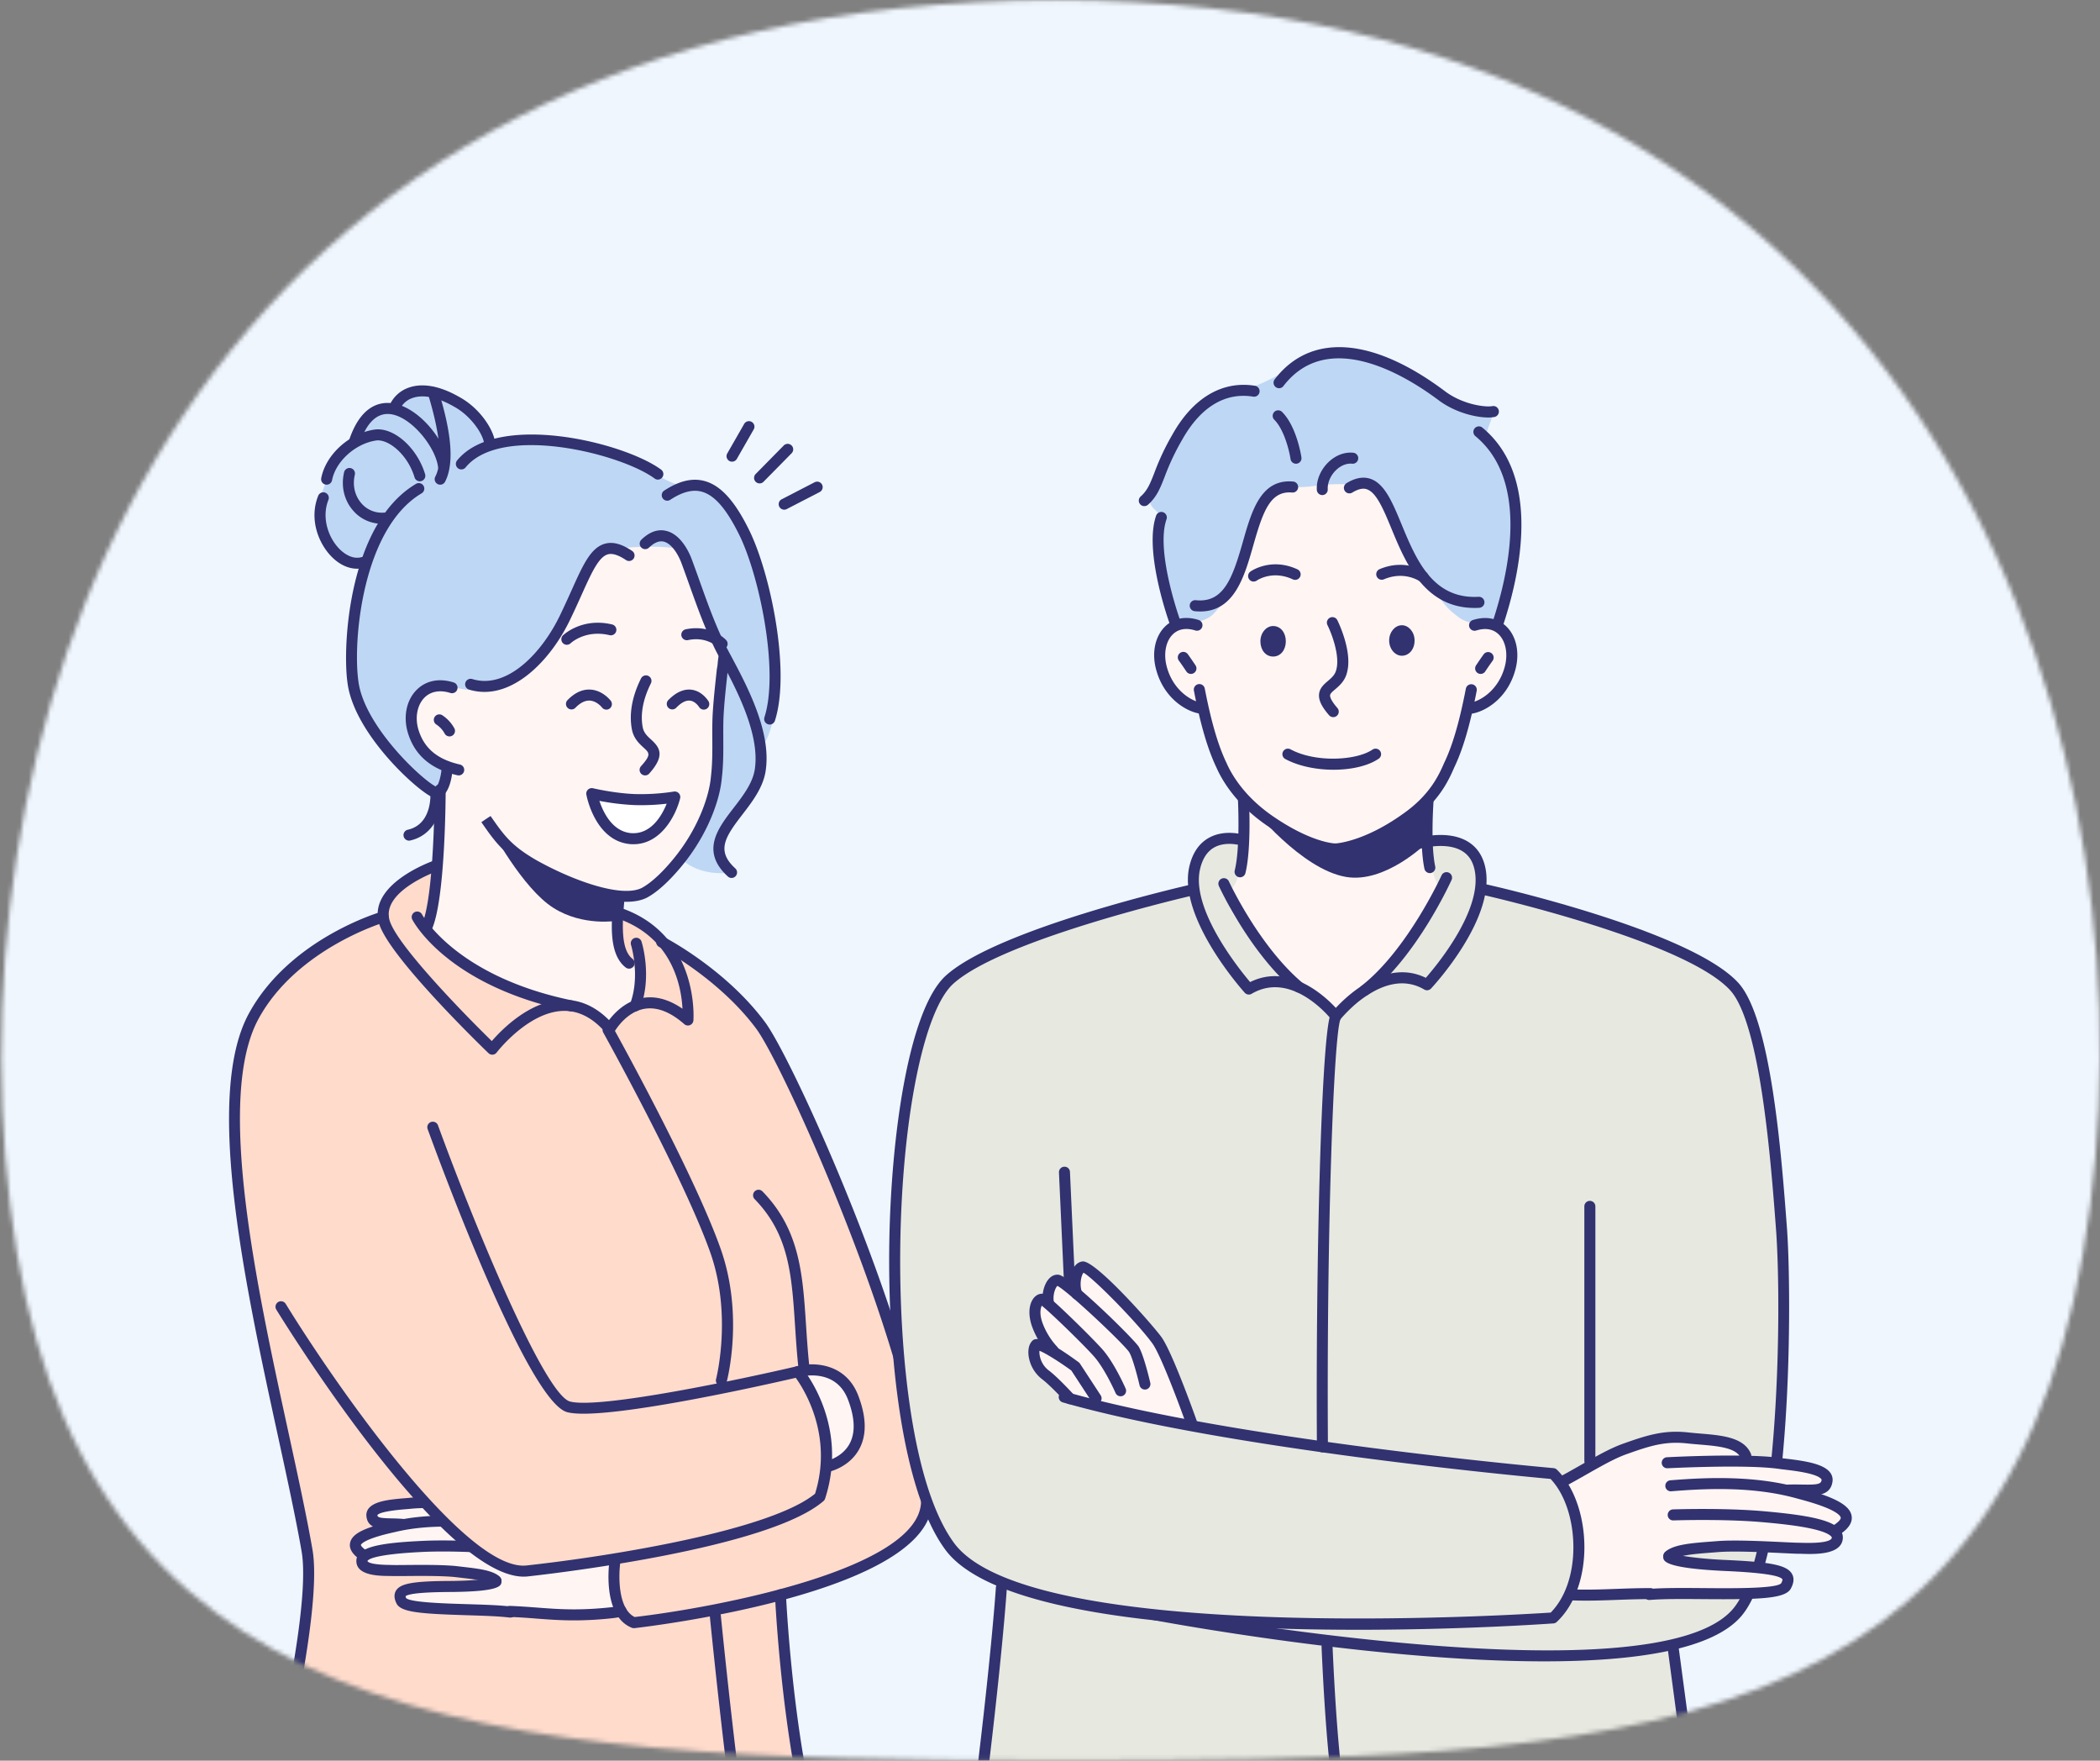 <svg width="476" height="399" viewBox="0 0 476 399" fill="none" xmlns="http://www.w3.org/2000/svg">
    <rect x="0" y="0" width="476" height="399" fill="#808080" stroke="none"/>
    <g clip-path="url(#1a4l4n3p2a)">
        <mask id="jbougwfarb" style="mask-type:luminance" maskUnits="userSpaceOnUse" x="0" y="0" width="476" height="399">
            <path d="M2.278 273.047C16.45 392.45 107.833 398.935 238.044 398.935c130.21 0 219.895-1.588 235.766-125.876C488.341 159.264 432.807.031 239.375.031 42.123.031-11.248 159.06 2.278 273.047z" fill="#fff"/>
        </mask>
        <g mask="url(#jbougwfarb)">
            <path d="M-15.165 403.114h638.599v-425.89H-15.165v425.89z" fill="#EFF6FE"/>
            <path d="M184.399 414.902s-10.168-47.332-7.488-53.474c0 0 33.117-5.814 33.117-21.291 0-29.343-31.069-100.283-39.313-109.019-8.435-8.944-20.769-17.664-20.769-17.664l-10.282-7.457-38.009-9.821c-6.914 1.981-14.113 7.023-14.558 12.689 0 0-20.564 4.87-29.598 21.441-12.794 23.494 5.811 98.161 12.099 121.076 4.135 15.084-10.17 62.735-10.17 62.735 10.409 10.657 121.189 10.199 124.971.785z" fill="#FFDBCC"/>
            <path d="M187.343 332.405s11.243-2.116 6.035-15.695c-3.246-8.452-12.488-5.867-12.488-5.867l6.453 21.562zM139.159 355.274c-1.757 1.326.284-6.227-3.069-7.754-4.727-2.046-10.595-6.621-14.871-8.338-4.276-1.717-7.179-2.764-11.377-2.46-4.197.304-9.303-.053-10.657 2.84 0 0-9.835.391-14.214 2.683-1.73.895 1.527 2.057.883 3.211-1.182 2.12-5.284 4.249-5.284 4.895 0 .937.713 4.248 4.694 5.388 4.023 1.159 11.31.157 11.31.157l15.378 2.162c2.144.705-3.156 1.427-9.517 1.489-11.01.034-12.595.895-11.447 3.274 1.15 2.379 41.897 3.15 49.879 2.287l-1.708-9.834z" fill="#FFF5F3"/>
            <path fill-rule="evenodd" clip-rule="evenodd" d="M156.602 110.713s-4.607-.961-7.488-3.074c-2.682-2.113-11.328-4.993-11.328-4.993s-8.256-4.23-19.392-2.889c-2.839.294-5.659.741-8.449 1.342 0 0-.387-6.722-5.568-9.794-11.904-7.108-15.36.767-15.36.767s-3.071.192-5.376 1.92c-2.304 1.73-3.265 6.147-3.265 6.147s-3.451 1.921-5.76 7.299c-2.112 5.38-3.648 8.452-1.92 12.87.96 2.683 3.073 5.762 5.378 6.337 2.879.769 5.375-1.536 5.375-1.536s-2.496 9.221-2.682 11.909c0 2.683-1.728 13.639-1.728 13.639s-.767 2.306 3.648 11.525c4.415 9.219 16.514 18.248 16.514 18.248s45.696-6.147 52.225 9.796c3.84 9.411 14.209 7.49 14.209 7.49a6.634 6.634 0 0 1-2.312-5.388c.193-2.883 2.683-7.109 3.648-7.876 6.721-6.531 6.337-16.135 6.337-16.135s1.92-2.497 2.682-10.18-.959-18.246-2.112-23.433c-1.153-5.188-5.364-17.095-9.023-20.936-5.372-5.561-8.253-3.055-8.253-3.055z" fill="#BED7F4"/>
            <path fill-rule="evenodd" clip-rule="evenodd" d="M158.138 133.744c-1.151-2.305-2.682-7.682-3.456-8.836-.958-1.536-14.591-1.152-17.472 0-4.799 1.92-11.328 19.784-11.712 20.361-3.456 4.025-4.799 6.531-10.953 9.603-6.144 2.88-11.904.767-11.904.767s-9.024-1.341-9.408 5.955c-.192 2.113.192 5.187 2.112 7.683 2.305 3.074 6.335 4.61 6.335 4.61l-1.728 6.34-3.264 30.827 8.186 7.033 23.27 9.57 10.897 4.282s9.197-5.919 5.536-12.115c-7.13-4.805-3.909-16.341-3.909-16.341l4.607-.384s11.135-8.452 15.744-18.631c2.497-5.764 2.112-9.221 1.92-13.639-.192-3.457 0-8.643 0-8.643l1.341-14.788-2.304-3.842c-.188-.197-2.685-7.497-3.838-9.812z" fill="#FFF5F3"/>
            <path fill-rule="evenodd" clip-rule="evenodd" d="M143.743 181.195c-4.801-.193-9.611-1.342-9.611-1.342s1.728 9.411 8.639 10.181c7.68.769 10.177-9.412 10.177-9.412-3.044.478-6.126.67-9.205.573z" fill="#fff"/>
            <path d="M141.969 204.364c1.774 0 3.352-.281 4.638-.923 3.788-2.013 7.599-6.708 9.072-8.618 5.293-6.992 7.568-14.149 7.933-18.518.364-3.032.348-5.966.333-8.801 0-1.662-.018-3.379.053-5.08.161-3.055.463-5.877.783-8.866l.163-1.536c.106-.506.181-1.017.223-1.532.043-.432.088-.881.166-1.357a1.246 1.246 0 0 0-.552-1.302 1.253 1.253 0 0 0-.962-.161 1.258 1.258 0 0 0-.451.21 1.254 1.254 0 0 0-.494.841 22.366 22.366 0 0 0-.19 1.523c-.03.424-.088.845-.174 1.261a1.123 1.123 0 0 0-.029.172l-.172 1.615c-.324 3.023-.631 5.878-.794 9.015-.076 1.771-.065 3.52-.056 5.208.014 2.761.029 5.615-.322 8.537-.324 3.882-2.458 10.69-7.436 17.258-2.886 3.776-5.89 6.661-8.232 7.913-4.6 2.301-15.646-1.664-23.955-6.326-5.684-3.3-7.329-5.668-10.317-9.966l-1.06.689-1.026.706c3.107 4.472 4.971 7.156 11.149 10.733 6.641 3.732 15.399 7.305 21.709 7.305zM103.995 175.721a1.246 1.246 0 0 0 1.219-1.109 1.247 1.247 0 0 0-.944-1.351c-5.168-1.174-8.17-3.709-9.448-7.976-.8-2.754-.237-5.59 1.435-7.235 1.417-1.387 3.487-1.747 5.827-1.011a1.259 1.259 0 0 0 .951-.084 1.236 1.236 0 0 0 .614-.732 1.244 1.244 0 0 0-.816-1.565c-3.26-1.024-6.214-.447-8.322 1.607-2.358 2.306-3.156 6.038-2.083 9.727 1.545 5.159 5.237 8.329 11.29 9.704.091.02.184.028.277.025z" fill="#31326F"/>
            <path d="M101.882 166.887a1.25 1.25 0 0 0 1.118-1.809 8.325 8.325 0 0 0-2.758-2.997 1.262 1.262 0 0 0-.942-.157 1.243 1.243 0 0 0-.936 1.497 1.24 1.24 0 0 0 .555.778 5.754 5.754 0 0 1 1.848 1.997 1.248 1.248 0 0 0 1.115.691z" fill="#31326F"/>
            <path fill-rule="evenodd" clip-rule="evenodd" d="M140.668 203.284s-8.641-1.536-15.555-4.611c-6.527-2.88-14.014-11.139-14.014-11.139s7.295 13.829 14.399 18.248c6.721 4.224 14.401 2.88 14.401 2.88l.769-5.378z" fill="#31326F"/>
            <path d="M96.697 211.448a1.247 1.247 0 0 0 1.128-.718c3.156-6.708 3.192-30.816 3.192-31.841a1.25 1.25 0 0 0-2.497 0c0 .246-.033 24.574-2.952 30.777a1.25 1.25 0 0 0 1.117 1.789l.011-.007zM142.585 219.515a1.246 1.246 0 0 0 1.181-.844 1.255 1.255 0 0 0-.414-1.392c-2.774-2.157-2.235-8.496-1.878-12.711l.052-.604a1.26 1.26 0 0 0-.291-.91 1.234 1.234 0 0 0-.849-.438 1.238 1.238 0 0 0-.91.291 1.252 1.252 0 0 0-.438.849l-.049.599c-.427 5.025-1.013 11.907 2.832 14.897.218.17.487.263.764.263zM146.226 175.721a1.237 1.237 0 0 0 .93-.414c3.695-4.123 2.367-5.943.398-7.734-.809-.738-1.565-1.435-1.837-2.596-.626-2.974-.001-6.484 1.819-10.113a1.252 1.252 0 0 0-.559-1.677 1.245 1.245 0 0 0-1.676.559c-2.072 4.145-2.772 8.212-2.025 11.766.447 1.945 1.687 3.078 2.597 3.906 1.354 1.236 1.766 1.607-.577 4.221a1.248 1.248 0 0 0 .928 2.082h.002zM128.484 146.116c.32.001.629-.122.86-.344.152-.141 3.418-3.117 8.829-1.829a1.248 1.248 0 0 0 .579-2.428c-6.79-1.617-10.952 2.285-11.131 2.459a1.252 1.252 0 0 0-.295 1.366 1.252 1.252 0 0 0 1.158.783v-.007zM163.684 147.16a1.238 1.238 0 0 0 1.137-.742 1.244 1.244 0 0 0-.214-1.342c-.137-.149-3.418-3.671-9.18-2.459a1.247 1.247 0 0 0-.425 2.268c.277.181.615.244.939.176 4.325-.908 6.726 1.594 6.826 1.701a1.238 1.238 0 0 0 .917.398zM142.639 191.272c-7.745-.86-9.654-10.775-9.73-11.195a1.24 1.24 0 0 1 .904-1.432 1.24 1.24 0 0 1 .614-.008c.047.011 4.734 1.118 9.359 1.31a48.44 48.44 0 0 0 8.954-.559 1.252 1.252 0 0 1 1.418.916c.053.2.055.41.006.611-.908 3.71-4.258 10.404-10.595 10.404-.297 0-.608-.015-.93-.047zm1.049-8.83a55.182 55.182 0 0 1-7.824-.95c.847 2.542 2.879 6.836 7.028 7.296 4.662.463 7.166-4.025 8.223-6.656-2.462.29-4.943.394-7.421.31h-.006z" fill="#31326F"/>
            <path d="M92.665 190.512c.09-.001.178-.011.266-.029 4.397-.957 7.126-4.883 7.126-10.248a1.25 1.25 0 0 0-2.13-.882 1.249 1.249 0 0 0-.365.882c0 1.566-.373 6.767-5.163 7.806a1.25 1.25 0 0 0 .266 2.46v.011zM109.822 156.8c8 0 15.488-8.065 19.493-16.56.928-1.919 1.753-3.754 2.481-5.366 2.256-5.02 3.887-8.647 5.97-9.244 1.024-.297 2.379.125 4.129 1.292a1.245 1.245 0 0 0 1.73-.346 1.251 1.251 0 0 0-.347-1.731c-2.429-1.621-4.401-2.133-6.202-1.617-3.194.922-4.931 4.779-7.555 10.621a212.92 212.92 0 0 1-2.459 5.322c-4.146 8.794-12.177 17.141-20.011 14.715a1.264 1.264 0 0 0-.952.089 1.247 1.247 0 0 0-.214 2.065c.126.105.271.184.428.232 1.136.352 2.32.53 3.509.528z" fill="#31326F"/>
            <path d="M98.932 180.821c.424 0 .84-.116 1.202-.335 1.82-1.087 2.307-4.635 2.412-5.697a1.26 1.26 0 0 0-.276-.915 1.251 1.251 0 0 0-1.326-.405 1.237 1.237 0 0 0-.739.606 1.227 1.227 0 0 0-.142.465c-.163 1.617-.727 3.426-1.16 3.768-3.1-1.431-16.398-13.76-17.672-23.965-1.3-9.282.995-34.681 14.37-42.563a1.248 1.248 0 0 0-.338-2.253 1.25 1.25 0 0 0-.927.1c-15.24 8.98-16.763 36.552-15.579 45.044 1.437 11.507 15.671 24.386 19.16 25.938.321.136.666.209 1.015.212zM149.121 108.688a1.253 1.253 0 0 0 .742-2.254c-8.431-6.225-37.153-13.217-46.253-2.091a1.257 1.257 0 0 0-.229.43c-.047.157-.063.322-.047.485a1.264 1.264 0 0 0 .452.842 1.241 1.241 0 0 0 .914.275 1.238 1.238 0 0 0 .841-.451c8.103-9.908 35.171-3.144 42.84 2.518.214.159.473.246.74.246zM174.459 164.197a1.256 1.256 0 0 0 1.189-.868c3.63-11.299-1.081-33.88-6.035-43.589-3.176-6.352-6.33-9.767-9.924-10.733-2.783-.749-5.778-.031-9.164 2.19a1.249 1.249 0 0 0 1.372 2.086c2.747-1.807 5.081-2.415 7.135-1.865 2.87.769 5.512 3.768 8.36 9.447 4.653 9.132 9.271 31.145 5.878 41.702a1.25 1.25 0 0 0 .807 1.565c.123.041.252.063.382.065z" fill="#31326F"/>
            <path d="M80.948 128.883a5.967 5.967 0 0 0 2.447-.521 1.25 1.25 0 0 0 .346-2.047 1.25 1.25 0 0 0-1.367-.231c-2.269 1.017-4.444-.724-5.273-1.521-2.575-2.473-4.314-7.141-2.658-11.282a1.251 1.251 0 0 0-1.174-1.713 1.24 1.24 0 0 0-.878.376 1.25 1.25 0 0 0-.266.409c-2.163 5.409.168 11.054 3.248 14.013 1.708 1.652 3.675 2.517 5.575 2.517zM86.536 118.696c.223 0 .433 0 .65-.024a1.266 1.266 0 0 0 .855-.432 1.254 1.254 0 0 0 .299-.91 1.263 1.263 0 0 0-1.341-1.154 6.117 6.117 0 0 1-5.141-2.184c-1.471-1.736-1.99-4.09-1.418-6.458a1.25 1.25 0 0 0-2.427-.586c-.76 3.153-.051 6.31 1.942 8.66a8.577 8.577 0 0 0 6.58 3.088zM99.768 109.839a1.24 1.24 0 0 0 1.117-.67c2.906-5.59-.017-15.619-1.421-20.433l-.025-.085a1.249 1.249 0 1 0-2.398.698l.025.082c1.209 4.153 4.043 13.875 1.602 18.586a1.247 1.247 0 0 0 1.1 1.822z" fill="#31326F"/>
            <path d="M74.041 109.839a1.246 1.246 0 0 0 1.225-1.013c.816-4.248 5.26-8.273 9.909-8.988 2.764-.459 7.213 3.081 8.79 8.342a1.25 1.25 0 0 0 1.554.839 1.258 1.258 0 0 0 .74-.604 1.245 1.245 0 0 0 .098-.95c-1.83-6.1-7.25-10.816-11.578-10.094-5.686.875-10.952 5.702-11.965 10.984a1.248 1.248 0 0 0 .981 1.464c.081.015.164.022.246.02zM110.9 101.195a1.242 1.242 0 0 0 1.23-1.022 1.25 1.25 0 0 0-.008-.487c-.626-2.92-3.612-7.3-7.915-9.669-5.516-3.186-9.287-2.958-11.475-2.2a7.374 7.374 0 0 0-4.493 4.177 1.25 1.25 0 0 0 2.32.925 4.873 4.873 0 0 1 2.996-2.743c1.694-.586 4.707-.713 9.43 2.012 3.498 1.925 6.196 5.657 6.705 8.016a1.253 1.253 0 0 0 1.21.991z" fill="#31326F"/>
            <path d="M100.537 106.959a1.248 1.248 0 0 0 1.239-1.404c-.716-5.728-7.032-13.563-13.11-14.198-2.925-.307-6.944.865-9.468 8.183a1.25 1.25 0 0 0 1.255 1.653 1.244 1.244 0 0 0 1.103-.839c1.598-4.628 3.9-6.813 6.851-6.513 4.72.492 10.315 7.41 10.892 12.023a1.25 1.25 0 0 0 1.238 1.095zM165.818 198.962a1.249 1.249 0 0 0 .843-2.171c-4.352-3.982-2.341-7.059 1.578-12.155 2.277-2.954 4.859-6.303 5.346-10.201 1.2-8.749-4.229-18.934-7.823-25.673-.579-1.085-1.097-2.055-1.515-2.892-2.254-4.65-3.883-9.207-5.606-14.035-.593-1.655-1.192-3.332-1.829-5.047-.485-1.317-2.342-5.686-5.842-6.484-1.885-.447-3.767.237-5.588 1.992a1.258 1.258 0 0 0-.385.874 1.27 1.27 0 0 0 .085.48c.059.153.148.292.262.41a1.233 1.233 0 0 0 .874.385 1.249 1.249 0 0 0 .889-.347c1.187-1.135 2.302-1.594 3.31-1.361 1.815.418 3.322 2.907 4.064 4.919.635 1.708 1.229 3.379 1.817 5.022 1.748 4.892 3.4 9.512 5.72 14.299.431.866.961 1.856 1.549 2.963 3.234 6.062 8.646 16.211 7.553 24.173-.405 3.238-2.665 6.167-4.848 9-3.541 4.593-7.555 9.798-1.286 15.525.228.207.524.323.832.324zM112.41 359.476a1.256 1.256 0 0 0 1.156-.783 1.255 1.255 0 0 0-.291-1.366c-1.511-1.453-4.732-1.827-8.463-2.258l-1.166-.137c-3.063-.349-8.335-.302-11.825-.272-1.34.013-2.384.022-2.84 0-.172 0-.403 0-.67-.014-4.943-.049-5.021-.87-5.023-.894.212-.421 1.877-1.545 12.588-2.057 7.153-.327 15.87.313 15.962.319a1.251 1.251 0 1 0 .178-2.495c-.089 0-8.976-.671-16.265-.322-9.547.447-15.056 1.357-14.976 4.62.08 3.262 5.09 3.309 7.49 3.333.244 0 .447 0 .604.012.516.018 1.542 0 2.96 0 3.428-.029 8.611-.074 11.515.255l1.167.136c2.867.331 6.115.706 7.02 1.579.237.225.552.349.879.344z" fill="#31326F"/>
            <path d="M115.544 366.575c-2.483-.311-6.035-.42-9.808-.536-10.505-.325-14.895-.658-15.87-2.684-.205-.424-.827-1.71-.09-2.906 1.025-1.637 3.982-2.147 12.65-2.174 4.095-.038 6.929-.329 8.328-.579.004-.017.01-.033.016-.049a1.245 1.245 0 0 1 1.564-.796c1.368.447 1.384 1.341 1.328 1.717-.121.785-.326 2.1-11.229 2.205-7.804.024-10.045.532-10.506.97.031.155.082.306.152.447 1.185.96 8.729 1.192 13.74 1.342 3.824.119 7.439.224 10.04.555a1.236 1.236 0 0 1 .83.472 1.242 1.242 0 0 1 .253.922 1.248 1.248 0 0 1-1.393 1.083l-.005.011z" fill="#31326F"/>
            <path d="M130.121 367.212a79.662 79.662 0 0 0 8.816-.51 19.662 19.662 0 0 0 2.128-.364 1.254 1.254 0 0 0 .957-1.004 1.247 1.247 0 0 0-1.016-1.445 1.248 1.248 0 0 0-.487.012c-.612.139-1.231.246-1.855.32-7.403.811-12.023.462-16.913.089-1.929-.145-3.923-.295-6.149-.382h-.05a1.25 1.25 0 0 0-.049 2.497c2.184.085 4.153.224 6.06.378 2.747.208 5.429.409 8.558.409zM82.096 353.479a1.25 1.25 0 0 0 .733-2.259c-.988-.717-1.034-1.093-1.034-1.095 0-.002.223-1.29 7.635-2.907 7.95-1.936 16.475-1.263 23.022-.447a1.246 1.246 0 0 0 1.391-1.087 1.248 1.248 0 0 0-1.087-1.391c-6.75-.829-15.566-1.522-23.88.503-6.324 1.384-9.089 2.786-9.516 4.835-.261 1.25.416 2.459 2.012 3.629.213.147.466.223.724.219z" fill="#31326F"/>
            <path d="M91.203 346.699a1.244 1.244 0 0 0 1.24-1.198 1.247 1.247 0 0 0-1.142-1.293 39.816 39.816 0 0 0-2.552-.109c-2.73-.056-3.156-.224-3.206-.74.224-.369 1.52-.946 6.449-1.342.342-.027.648-.051.907-.076 5.906-.671 20.224.637 20.367.651a1.254 1.254 0 0 0 .934-.269 1.245 1.245 0 0 0 .403-1.351 1.25 1.25 0 0 0-.634-.737 1.249 1.249 0 0 0-.479-.127c-.599-.056-14.723-1.342-20.854-.651l-.845.069c-3.54.28-6.829.671-8.159 2.236a2.421 2.421 0 0 0-.58 1.816c.27 2.893 3.128 2.951 5.638 3.003.77.018 1.565.033 2.403.103l.11.015z" fill="#31326F"/>
            <path d="M137.721 349.052c4.857 0 12.922-4.141 14.341-5.213a1.25 1.25 0 0 0-1.504-1.994c-2.012 1.52-11.4 5.702-13.954 4.539-2.271-.984-4.86-2.596-7.365-4.154-2.723-1.695-5.293-3.296-7.558-4.206-4.47-1.789-7.51-2.869-11.933-2.549-.7.049-1.424.08-2.153.114-3.983.172-8.1.353-9.544 3.441a1.248 1.248 0 0 0 2.26 1.057c.805-1.717 4.153-1.864 7.392-2.012.753-.034 1.502-.065 2.224-.116 3.972-.286 6.705.715 10.822 2.374 2.063.83 4.545 2.375 7.171 4.01 2.582 1.607 5.25 3.269 7.669 4.317a5.21 5.21 0 0 0 2.132.392zM59.293 417.507a1.246 1.246 0 0 0 1.207-.932c.534-2.031 13.024-49.908 10.326-65.406-1.316-7.569-3.303-16.698-5.404-26.362-7.376-33.885-16.54-76.054-6.826-93.913 8.674-15.931 28.413-21.836 28.61-21.894a1.245 1.245 0 0 0 .745-.599 1.252 1.252 0 0 0-.495-1.695 1.247 1.247 0 0 0-.95-.103c-.85.248-20.937 6.26-30.105 23.097-10.166 18.667-.881 61.341 6.578 95.628 2.096 9.639 4.079 18.742 5.386 26.262 2.605 14.963-10.152 63.851-10.281 64.343a1.249 1.249 0 0 0 .894 1.523c.102.031.208.048.315.051z" fill="#31326F"/>
            <path d="M143.667 368.972h.14c2.754-.313 67.467-7.913 67.467-28.826 0-30.24-30.886-99.105-37.857-108.5-8.86-11.947-22.33-19.006-22.9-19.295a1.25 1.25 0 0 0-1.146 2.221c.134.067 13.534 7.092 22.043 18.558 6.677 9.003 37.363 77.923 37.363 107.013 0 15.429-46.529 24.172-64.916 26.307-3.851-1.883-3.663-9.528-3.252-12.381a1.252 1.252 0 0 0-1.066-1.304 1.252 1.252 0 0 0-1.393.946c-.074.508-1.728 12.459 5.065 15.176.144.057.297.086.452.085z" fill="#31326F"/>
            <path d="M182.267 311.569a.818.818 0 0 0 .14 0 1.25 1.25 0 0 0 1.102-1.379c-.382-3.432-.599-6.708-.807-9.886-.76-11.602-1.419-21.622-9.875-30.311a1.244 1.244 0 0 0-2.13.856c-.007.328.116.646.342.884 7.823 8.031 8.416 17.168 9.176 28.737.21 3.2.427 6.509.816 9.997a1.247 1.247 0 0 0 1.236 1.102zM184.399 416.152c.11 0 .22-.015.326-.045a1.237 1.237 0 0 0 .756-.582 1.24 1.24 0 0 0 .122-.947c-6.035-22.309-7.434-52.9-7.447-53.217a1.23 1.23 0 0 0-.396-.875 1.214 1.214 0 0 0-.905-.317 1.246 1.246 0 0 0-1.192 1.301c.014.309 1.42 31.177 7.533 53.75a1.245 1.245 0 0 0 1.203.932zM111.583 239.011h.098a1.24 1.24 0 0 0 .894-.49c.07-.091 7.063-9.167 15.03-9.429 3.5-.109 6.745 1.543 9.651 4.908a1.237 1.237 0 0 0 1.073.425 1.249 1.249 0 0 0 .963-.639c.025-.043 2.504-4.421 6.771-5.166 2.812-.485 5.851.671 9.046 3.473a1.25 1.25 0 0 0 2.065-.836c.016-.193 1.421-19.454-16.556-25.545a1.255 1.255 0 0 0-1.339.359 1.257 1.257 0 0 0-.307.905 1.24 1.24 0 0 0 .843 1.1c12.62 4.277 14.63 15.518 14.88 20.526-3.093-2.137-6.14-2.958-9.081-2.437-3.742.671-6.295 3.332-7.571 5.013-3.152-3.164-6.69-4.695-10.526-4.581-7.445.239-13.768 6.708-16.041 9.331-6.755-6.59-21.64-21.936-23.181-27.396-1.865-6.612 10.793-11.113 10.923-11.158a1.249 1.249 0 0 0 .137-2.306 1.247 1.247 0 0 0-.955-.057c-.615.224-15.005 5.328-12.504 14.192 2.135 7.564 23.896 28.567 24.822 29.457.232.225.542.351.865.351z" fill="#31326F"/>
            <path d="M163.511 314.094a1.245 1.245 0 0 0 1.204-.928c.164-.615 3.937-15.232-1.392-30.231-6.142-17.302-24.236-49.863-24.417-50.182a1.247 1.247 0 0 0-1.679-.447 1.247 1.247 0 0 0-.503 1.663c.181.324 18.174 32.697 24.247 49.802 5.061 14.248 1.371 28.621 1.342 28.755a1.24 1.24 0 0 0 .219 1.079 1.247 1.247 0 0 0 .988.487l-.009.002zM137.448 160.814a1.247 1.247 0 0 0 1.243-1.365 1.256 1.256 0 0 0-.25-.637c-.074-.098-1.826-2.37-4.585-2.533-1.832-.116-3.598.704-5.254 2.419a1.247 1.247 0 0 0 1.788 1.735c1.117-1.167 2.251-1.724 3.31-1.663 1.6.096 2.736 1.536 2.747 1.549a1.246 1.246 0 0 0 1.001.495zM159.526 160.814a1.253 1.253 0 0 0 1.073-1.885c-.056-.094-1.413-2.339-3.89-2.63-1.752-.201-3.529.602-5.266 2.399a1.251 1.251 0 0 0 .071 1.717 1.247 1.247 0 0 0 1.718.018c1.166-1.207 2.235-1.768 3.18-1.654 1.223.143 2.025 1.411 2.034 1.424a1.243 1.243 0 0 0 1.08.611zM129.5 229.188a1.243 1.243 0 0 0 1.198-1.12 1.24 1.24 0 0 0-.223-.847 1.242 1.242 0 0 0-.724-.492c-26.4-5.42-34.006-19.346-34.08-19.487a1.245 1.245 0 0 0-1.684-.529 1.248 1.248 0 0 0-.529 1.685c.32.613 8.125 15.095 35.79 20.777.083.013.168.018.252.013zM143.98 229.191a1.244 1.244 0 0 0 1.166-.81c2.683-7.104.383-14.623.284-14.941a1.263 1.263 0 0 0-.605-.77 1.258 1.258 0 0 0-.975-.097 1.252 1.252 0 0 0-.802 1.614c.04.132 2.123 7.059-.224 13.313a1.254 1.254 0 0 0 .03.955 1.234 1.234 0 0 0 .697.653c.136.053.282.081.429.083zM187.343 333.643c.075 0 .149-.007.223-.02.195-.038 4.804-.948 7.137-5.129 1.788-3.189 1.721-7.308-.172-12.24-2.89-7.524-10.412-7.623-13.988-6.623a1.253 1.253 0 0 0-.953 1.053 1.254 1.254 0 0 0 .647 1.265 1.252 1.252 0 0 0 .977.088c.328-.092 8.194-2.156 10.986 5.111 1.609 4.197 1.723 7.603.335 10.107-1.748 3.159-5.4 3.906-5.438 3.915a1.25 1.25 0 0 0-1.007 1.349 1.248 1.248 0 0 0 1.253 1.124z" fill="#31326F"/>
            <path d="M98.114 255.448s22.292 61.139 30.781 63.375c8.489 2.236 51.988-7.987 51.988-7.987s10.204 12.133 4.958 28.382c-10.345 8.959-48.47 14.829-66.343 16.785-17.872 1.957-55.79-59.869-55.79-59.869l34.406-40.686z" fill="#FFDBCC"/>
            <path d="M118.7 357.298a8.1 8.1 0 0 0 .935-.051c5.541-.606 54.511-6.248 67.022-17.079.172-.149.301-.342.371-.559 5.398-16.716-4.754-29.055-5.19-29.569a1.227 1.227 0 0 0-.562-.383 1.225 1.225 0 0 0-.679-.028c-12.014 2.819-44.668 9.751-51.384 7.984-5.725-1.504-21.396-39.199-29.936-62.592a1.25 1.25 0 0 0-1.6-.745 1.26 1.26 0 0 0-.704.647 1.244 1.244 0 0 0-.041.954c3.76 10.311 22.955 61.866 31.637 64.151 8.14 2.149 45.674-6.368 51.802-7.785 1.842 2.549 8.494 13.018 4.379 26.259-10.072 8.273-45.747 14.109-65.397 16.265-14.001 1.534-44.156-42.261-54.59-59.281a1.255 1.255 0 0 0-.773-.561 1.23 1.23 0 0 0-.944.15 1.245 1.245 0 0 0-.41 1.717c1.548 2.509 37.334 60.504 56.064 60.506zM167.704 415.367c.057.003.114.003.172 0a1.252 1.252 0 0 0 1.066-1.409c-2.906-21.038-5.525-47.566-5.552-47.832a1.232 1.232 0 0 0-.142-.466 1.237 1.237 0 0 0-.738-.606 1.243 1.243 0 0 0-.951.094 1.24 1.24 0 0 0-.653 1.224c.025.263 2.651 26.832 5.562 47.928.044.297.193.568.419.764.227.195.517.303.817.303zM177.753 115.505c.199 0 .396-.047.572-.138l7.473-3.862a1.248 1.248 0 0 0-1.145-2.218l-7.472 3.859a1.249 1.249 0 0 0 .572 2.359zM172.17 109.551a1.238 1.238 0 0 0 .895-.374l6.334-6.426a1.253 1.253 0 1 0-1.788-1.753l-6.332 6.426a1.254 1.254 0 0 0 .894 2.127h-.003zM165.93 104.625a1.254 1.254 0 0 0 1.084-.626l3.828-6.686a1.246 1.246 0 0 0-.462-1.704 1.248 1.248 0 0 0-1.703.463l-3.829 6.684a1.248 1.248 0 0 0 1.082 1.869z" fill="#31326F"/>
            <path d="M221.541 410.868c4.379-34.573 5.434-51.025 5.434-51.025l152.245 13.324 5.033 37.701c-5.042 15.122-144.135 20.518-162.712 0z" fill="#E7E8E0"/>
            <path d="M261.728 365.925s114.262 21.429 132.208-.718c10.845-13.383 11.149-69.65 9.851-86.853-1.299-17.204-3.688-47.122-10.709-54.782-10.709-11.686-56.602-21.965-56.602-21.965-.447-7.528-4.562-11.209-12.382-10.956l-42.245-.181c-7.756-2.538-12.757 5.637-11.342 13.244l-8.779 162.211z" fill="#E7E8E0"/>
            <path fill-rule="evenodd" clip-rule="evenodd" d="M286.652 86.565c-8.449 4.025-11.905-1.154-18.047 9.603-2.305 4.025-4.994 11.525-7.298 15.174-2.305 3.649 1.92 4.418 1.728 5.955-.19 1.92-.575 4.024-.382 5.954.382 8.068 3.455 17.287 3.455 17.287l73.345 1.728s3.84-12.101 3.648-26.89c-.192-7.683-4.417-12.486-6.144-16.323-.383-1.152 1.535-4.224 1.341-5.57-.382-2.303-4.222.77-7.104-1.151-7.295-4.419-18.623-12.486-28.416-12.298-6.135.18-7.677 2.486-16.126 6.53z" fill="#BED7F4"/>
            <path fill-rule="evenodd" clip-rule="evenodd" d="M341.57 153.779s1.92-4.418.577-7.683c0-.192-.961-3.072-2.682-3.841-2.305-1.152-6.337-.193-9.216-2.683-3.073-2.306-2.881-3.075-6.336-6.916-4.024-4.609-7.873-13.061-8.832-15.751-3.265-7.875-9.792-7.683-17.658-6.721-3.84.577-10.176-.769-12.481 6.147-1.341 4.223-2.881 11.139-5.364 15.748-1.341 2.497-1.536 3.841-4.417 6.916-1.536 1.728-4.417 2.113-6.911 2.683a27.6 27.6 0 0 0-3.84 1.536s-3.266 6.721.192 11.717c3.648 5.366 8.062 5.762 8.062 5.762s.961 7.298 3.65 12.484c2.689 5.185 5.568 8.259 5.568 8.259s.959 16.71-2.881 20.169c-5.952 5.185 23.809 28.699 23.809 28.699s4.663-1.65 9.019-7.155c4.356-5.505 15.749-20.795 15.749-20.795-4.609-2.305-4.417-20.743-4.417-20.743a28.767 28.767 0 0 0 5.761-8.452c2.304-5.186 3.65-12.099 3.65-12.099l4.799-2.306 4.199-4.975z" fill="#FFF5F3"/>
            <path d="M324.091 197.862a1.243 1.243 0 0 0 1.049-.571c.18-.277.243-.615.174-.938-1.102-5.143-.369-14.912-.36-15.011a1.253 1.253 0 0 0-1.152-1.298 1.252 1.252 0 0 0-.893.282 1.253 1.253 0 0 0-.445.824c-.032.416-.767 10.232.409 15.724a1.244 1.244 0 0 0 1.218.988zM281.084 198.812a1.25 1.25 0 0 0 1.211-.946c1.373-5.496.827-16.24.803-16.694a1.246 1.246 0 0 0-2.174-.769 1.251 1.251 0 0 0-.319.901c0 .108.55 10.823-.733 15.956a1.251 1.251 0 0 0 .469 1.307 1.249 1.249 0 0 0 .743.245z" fill="#31326F"/>
            <path d="M302.778 193.636h.038c.282 0 7.019-.282 16.626-7.155 6.752-4.696 8.916-9.658 10.21-12.616 1.956-4.074 3.576-9.601 5.074-17.358a1.253 1.253 0 0 0-2.459-.474c-1.459 7.54-3.013 12.875-4.893 16.792-1.204 2.755-3.194 7.303-9.387 11.628-8.941 6.386-15.2 6.688-15.265 6.69a1.251 1.251 0 0 0-.817 2.129c.227.229.535.361.858.368l.015-.004z" fill="#31326F"/>
            <path d="M302.589 193.636a1.25 1.25 0 0 0 0-2.498c-.094 0-5.42-.163-14.272-6.308-6.372-4.443-9.202-9.391-10.32-11.958-1.897-3.955-3.451-9.29-4.917-16.832a1.255 1.255 0 0 0-1.466-.993 1.253 1.253 0 0 0-.993 1.467c1.5 7.756 3.13 13.284 5.092 17.398 1.205 2.759 4.287 8.173 11.163 12.969 9.644 6.677 15.469 6.755 15.713 6.755zM333.3 161.751c.056.004.112.004.168 0 3.102-.414 8.342-3.457 10.058-10.145.979-3.801.159-7.502-2.139-9.689-1.922-1.827-4.589-2.33-7.506-1.417a1.238 1.238 0 0 0-.747.608 1.267 1.267 0 0 0-.091.961 1.255 1.255 0 0 0 1.095.871c.165.013.331-.007.488-.059 2.045-.637 3.786-.347 5.04.847 1.618 1.536 2.184 4.385 1.444 7.254-1.408 5.456-5.642 7.982-7.982 8.293a1.246 1.246 0 0 0-1.096 1.321 1.25 1.25 0 0 0 1.259 1.166l.009-.011z" fill="#31326F"/>
            <path d="M335.611 152.724a1.256 1.256 0 0 0 1.042-.557c0-.016 1.137-1.708 1.687-2.439a1.25 1.25 0 0 0-1.998-1.499c-.59.787-1.719 2.482-1.768 2.554a1.25 1.25 0 0 0 1.037 1.941zM272.252 161.751a1.25 1.25 0 0 0 1.26-1.166 1.248 1.248 0 0 0-1.097-1.321c-2.338-.311-6.571-2.837-7.979-8.293-.74-2.869-.175-5.718 1.441-7.254 1.254-1.194 3-1.485 5.043-.847a1.242 1.242 0 0 0 .961-.075 1.23 1.23 0 0 0 .621-.737 1.252 1.252 0 0 0-.09-.961 1.231 1.231 0 0 0-.313-.379 1.24 1.24 0 0 0-.435-.23c-2.919-.914-5.588-.409-7.505 1.418-2.298 2.187-3.13 5.899-2.14 9.689 1.726 6.687 6.965 9.731 10.059 10.144.058.009.116.013.174.012z" fill="#31326F"/>
            <path d="M269.948 152.724a1.252 1.252 0 0 0 1.223-1.004 1.247 1.247 0 0 0-.186-.937c-.047-.072-1.178-1.767-1.768-2.554a1.25 1.25 0 0 0-1.307-.46 1.257 1.257 0 0 0-.764.574 1.236 1.236 0 0 0-.135.945c.04.159.112.308.21.439.55.732 1.677 2.424 1.688 2.44a1.245 1.245 0 0 0 1.039.557zM302.204 162.52a1.247 1.247 0 0 0 1.133-.731 1.25 1.25 0 0 0-.19-1.335c-1.504-1.738-1.688-2.547-1.663-2.876.029-.387.447-.771 1.153-1.364.952-.812 2.258-1.925 2.705-3.886 1.254-4.765-2.072-11.5-2.213-11.784a1.252 1.252 0 0 0-1.676-.559 1.247 1.247 0 0 0-.559 1.677c.851 1.702 2.874 6.831 2.011 10.062-.27 1.194-1.061 1.867-1.897 2.581-.894.764-1.916 1.632-2.025 3.076-.099 1.324.599 2.773 2.266 4.696a1.261 1.261 0 0 0 .955.443zM322.553 131.976a1.253 1.253 0 0 0 1.188-.865 1.245 1.245 0 0 0-.459-1.396c-.188-.134-4.672-3.26-10.624-.709a1.25 1.25 0 0 0 .981 2.297c4.627-1.984 8.047.346 8.199.447.209.147.459.226.715.226zM284.157 131.788c.256.002.507-.077.717-.224.155-.107 3.561-2.408 8.166-.27a1.246 1.246 0 0 0 1.772-1.081 1.253 1.253 0 0 0-.722-1.184c-5.966-2.771-10.472.366-10.659.501a1.24 1.24 0 0 0-.466 1.398 1.243 1.243 0 0 0 1.192.867v-.007z" fill="#31326F"/>
            <path fill-rule="evenodd" clip-rule="evenodd" d="M323.708 182.015s-11.327 9.989-21.312 10.181c-7.68.192-18.624-9.221-18.624-9.221s11.136 14.022 21.313 15.75c8.831 1.536 18.047-7.491 18.047-7.491l.576-9.219z" fill="#31326F"/>
            <path d="M259.386 114.691c.305.001.599-.11.827-.31 1.994-1.762 2.792-3.802 3.8-6.391a54.086 54.086 0 0 1 3.936-8.322c4.187-7.466 9.784-10.836 16.19-9.77a1.248 1.248 0 0 0 1.161-1.933 1.246 1.246 0 0 0-.75-.526c-7.43-1.24-14.095 2.665-18.775 10.992a55.641 55.641 0 0 0-4.095 8.656c-.957 2.459-1.589 4.065-3.13 5.424a1.252 1.252 0 0 0 .115 1.964c.209.144.457.221.71.221l.011-.005zM266.301 142.161a1.249 1.249 0 0 0 1.127-.721c.141-.299.158-.642.046-.954-.056-.154-5.588-15.614-3.069-22.789a1.248 1.248 0 1 0-2.356-.823c-2.8 8.009 2.835 23.802 3.078 24.473a1.253 1.253 0 0 0 1.174.814zM337.348 94.614a7.18 7.18 0 0 0 1.39-.118 1.252 1.252 0 0 0 .985-1.475 1.26 1.26 0 0 0-.533-.798 1.259 1.259 0 0 0-.941-.187c-1.406.282-6.433-.252-10.541-3.242-16.487-12.43-30.622-13.463-38.781-2.824a1.25 1.25 0 0 0 1.151 1.997c.328-.043.626-.214.827-.477 10.222-13.337 28.103-2.128 35.316 3.31 3.67 2.696 8.293 3.814 11.127 3.814zM272.056 138.57c7.765 0 10.027-7.956 12.034-15.015 2.195-7.719 3.86-12.374 8.797-11.94a1.252 1.252 0 0 0 1.355-1.132 1.246 1.246 0 0 0-1.131-1.355c-7.336-.653-9.406 6.67-11.417 13.745-2.379 8.358-4.415 13.787-10.647 13.146a1.247 1.247 0 0 0-1.095 2.03c.209.257.511.42.841.454.419.043.841.066 1.263.067zM334.221 137.769c.353 0 .711 0 1.078-.029a1.248 1.248 0 0 0 1.178-1.314 1.261 1.261 0 0 0-1.315-1.179c-10.431.582-14.18-8.454-17.477-16.419-2.058-4.973-3.835-9.266-7.105-10.335-1.614-.525-3.422-.187-5.365 1.004a1.267 1.267 0 0 0-.563.772 1.23 1.23 0 0 0 .148.943 1.239 1.239 0 0 0 .771.563 1.243 1.243 0 0 0 .943-.147c1.321-.805 2.403-1.053 3.301-.76 2.18.711 3.829 4.696 5.575 8.915 3.145 7.627 7.434 17.986 18.831 17.986zM339.453 142.736a1.256 1.256 0 0 0 1.185-.855c4.023-12.049 8.753-33.911-4.614-44.957a1.236 1.236 0 0 0-.918-.294 1.243 1.243 0 0 0-1.086.881 1.247 1.247 0 0 0 .415 1.336c12.218 10.1 7.647 30.803 3.834 42.245a1.242 1.242 0 0 0 .367 1.338 1.258 1.258 0 0 0 .817.306zM293.755 105.088a1.236 1.236 0 0 0 1.212-.943c.039-.159.048-.324.024-.486-.043-.284-1.058-6.979-4.386-10.306a1.246 1.246 0 0 0-2.129.884c0 .331.131.649.366.883 2.279 2.28 3.428 7.2 3.679 8.901a1.246 1.246 0 0 0 1.234 1.067zM299.707 112.196h.067a1.257 1.257 0 0 0 1.111-.83c.055-.155.078-.319.07-.482-.079-1.505.654-3.185 1.915-4.381 1.084-1.028 2.398-1.545 3.621-1.42a1.252 1.252 0 0 0 1.37-1.111 1.242 1.242 0 0 0-.271-.915 1.248 1.248 0 0 0-.84-.456c-1.94-.205-3.983.557-5.588 2.091-1.801 1.711-2.807 4.074-2.682 6.323a1.248 1.248 0 0 0 1.227 1.181z" fill="#31326F"/>
            <path fill-rule="evenodd" clip-rule="evenodd" d="M320.638 145.148c0-1.921-1.341-3.457-2.881-3.457-1.54 0-2.879 1.536-2.879 3.457 0 1.921 1.341 3.457 2.879 3.457s2.881-1.355 2.881-3.457zM291.452 145.329c0-1.921-1.153-3.459-2.881-3.459-1.535 0-2.879 1.538-2.879 3.459s1.152 3.457 2.879 3.457c1.728 0 2.881-1.536 2.881-3.457z" fill="#31326F"/>
            <path d="M302.267 174.44c3.963 0 7.787-.834 10.234-2.5a1.242 1.242 0 0 0 .52-1.286 1.244 1.244 0 0 0-.988-.972 1.236 1.236 0 0 0-.935.194c-3.688 2.509-12.987 2.972-18.577-.065a1.248 1.248 0 1 0-1.191 2.194c2.99 1.616 7.029 2.435 10.937 2.435zM349.988 376.496c20.655 0 38.505-2.591 44.927-10.509 11.489-14.179 11.225-73.16 10.125-87.734-1.249-16.564-3.576-47.403-11.033-55.534-10.849-11.85-55.358-21.912-57.249-22.339a1.246 1.246 0 0 0-1.49.946 1.249 1.249 0 0 0 .947 1.491c.447.1 45.629 10.326 55.953 21.591 6.873 7.501 9.245 38.928 10.385 54.033 1.408 18.682.599 73.414-9.578 85.974-17.276 21.32-129.864.488-131.009.275a1.25 1.25 0 1 0-.46 2.46c3.033.572 50.49 9.346 88.482 9.346z" fill="#31326F"/>
            <path d="m344.963 360.368 4.262-22.289c6.006-2.325 13.561-7.752 18.986-9.69 5.425-1.939 9.106-3.102 14.336-2.52 5.231.581 11.623.387 13.175 4.069l1.564 1.25c-1.808-.06-3.73-.08-5.637-.076l7.003 1.167-1.366-1.091c2.136.045 4.267.21 6.384.494 2.906.389 10.85.971 10.463 3.878-.365 2.736-3.652 2.039-7.919 2.108l-.114.313c.614.152 1.227.313 1.832.485 9.688 2.52 13.175 5.038 8.525 8.139l-1.727-.152c1.144.577 1.788 1.264 1.727 2.091-.194 2.907-6.973 2.325-8.717 2.325-2.13 0-12.98-.773-18.21-.386-4.843.386-9.495.581-11.238 2.133l.335-.112c-2.012.771 4.399 1.867 12.07 2.236 13.755.581 15.693 1.744 14.142 4.651-1.551 2.907-21.891 1.163-30.998 1.938l.193-.194c-9.889.011-16.091 1.169-29.071-.767z" fill="#FFF5F3"/>
            <path d="M378.62 352.504c.08-.032.162-.06.246-.083l-.246.083z" fill="#FFF5F3"/>
            <path d="M378.285 353.863c.309.001.607-.113.836-.319 1.252-1.118 5.208-1.416 9.035-1.706l1.473-.117c3.652-.268 10.136.043 14.426.246 1.77.085 3.048.148 3.685.148.195 0 .448 0 .763.016 2.905.087 8.94.261 9.202-3.509.255-3.817-6.482-5.143-18.186-6.171-9.079-.774-20.19-.396-20.302-.391a1.236 1.236 0 0 0-.869.396 1.252 1.252 0 0 0-.333.896 1.242 1.242 0 0 0 .391.873 1.242 1.242 0 0 0 .898.33c.11 0 11.076-.378 20.001.385 3.697.319 8.375.791 11.757 1.592 4.099.97 4.153 1.916 4.153 1.925-.027.411-.729 1.341-6.641 1.178-.335 0-.619-.018-.834-.018-.578 0-1.897-.062-3.576-.143-4.349-.208-10.921-.523-14.734-.241l-1.473.114c-4.627.353-8.621.657-10.505 2.33a1.245 1.245 0 0 0-.336 1.376 1.248 1.248 0 0 0 1.165.806l.004.004z" fill="#31326F"/>
            <path d="M373.828 362.584h.107c3.129-.266 7.6-.224 12.309-.19 12.741.103 18.452-.09 19.685-2.404.255-.481 1.038-1.943.257-3.309-1.133-1.984-4.743-2.726-15.449-3.178-5.043-.246-8.851-.762-10.626-1.18a1.249 1.249 0 0 0-1.587-1.098c-1.446.414-1.565 1.272-1.516 1.746.088.772.273 2.377 13.617 3.028 8.362.353 12.866.999 13.393 1.92.027.047.027.3-.292.895-1.161 1.218-10.971 1.136-17.462 1.082-4.779-.038-9.289-.076-12.541.199a1.254 1.254 0 0 0-1.121 1.296 1.247 1.247 0 0 0 1.226 1.197v-.004z" fill="#31326F"/>
            <path d="M359.451 362.738c2.412 0 4.674-.085 6.985-.17 2.39-.087 4.862-.176 7.6-.176a1.245 1.245 0 0 0 .917-.347 1.249 1.249 0 0 0-.917-2.151c-2.781 0-5.275.092-7.689.181-6.142.224-11.945.447-21.187-.943a1.244 1.244 0 0 0-1.318 1.059 1.247 1.247 0 0 0 .949 1.4 95.443 95.443 0 0 0 14.66 1.147zM416.448 347.855c.246 0 .487-.073.691-.21 1.94-1.294 2.801-2.683 2.559-4.123-.407-2.406-3.833-4.28-11.462-6.261-10.21-2.918-21.234-2.484-29.672-1.789a1.25 1.25 0 0 0 .208 2.489c8.239-.689 18.959-1.118 28.809 1.699 8.673 2.257 9.583 3.837 9.654 4.269.047.268-.315.856-1.48 1.632a1.248 1.248 0 0 0 .693 2.288v.006z" fill="#31326F"/>
            <path d="M409.743 338.945c2.727 0 5.244-.333 5.628-3.22a2.715 2.715 0 0 0-.574-2.064c-1.509-1.945-5.704-2.589-9.873-3.083a75.802 75.802 0 0 1-1.086-.132c-7.571-1.167-25.258-.244-26-.204a1.248 1.248 0 0 0 .134 2.493c.181 0 18.17-.948 25.51.182.345.047.727.091 1.149.14 2.155.255 7.2.855 8.194 2.136.085.107.079.154.072.201-.123.93-.856 1.102-4.354 1.04-.959-.016-2.043-.036-3.179 0a1.255 1.255 0 0 0-1.12.818 1.232 1.232 0 0 0-.075.481 1.235 1.235 0 0 0 .401.867 1.25 1.25 0 0 0 .897.329 43.063 43.063 0 0 1 3.029 0c.409.009.827.016 1.247.016z" fill="#31326F"/>
            <path d="M349.226 339.327c.152 0 .304-.028.447-.083 3.051-1.182 6.459-3.13 9.754-4.999 3.373-1.921 6.558-3.737 9.202-4.68 5.278-1.885 8.764-3.012 13.78-2.46.894.101 1.826.177 2.763.255 4.13.342 8.404.695 9.399 3.059a1.246 1.246 0 0 0 2.305-.013 1.25 1.25 0 0 0-.005-.955c-1.581-3.757-6.621-4.175-11.494-4.58a98.986 98.986 0 0 1-2.682-.248c-5.447-.606-9.262.573-14.895 2.585-2.848 1.017-6.127 2.884-9.598 4.861-3.214 1.834-6.54 3.725-9.419 4.841a1.244 1.244 0 0 0-.78 1.392 1.245 1.245 0 0 0 1.227 1.021l-.004.004z" fill="#31326F"/>
            <path d="M270.492 201.605s-43.571 9.872-55.254 20.383c-15.005 13.499-18.174 103.762 0 128.434 18.174 24.672 136.769 16.231 136.769 16.231 8.288-7.792 7.315-25.568 0-32.71 0 0-36.117-11.234-74.6-22.271l-6.915-110.067z" fill="#E7E8E0"/>
            <path d="M304.133 411.743a1.236 1.236 0 0 0 .964-.452 1.252 1.252 0 0 0 .263-1.033c-1.44-7.433-2.555-19.923-3.313-37.118a1.226 1.226 0 0 0-.816-1.125 1.227 1.227 0 0 0-.485-.067 1.265 1.265 0 0 0-.865.404 1.258 1.258 0 0 0-.326.898c.762 17.326 1.891 29.94 3.353 37.491a1.248 1.248 0 0 0 1.225 1.002zM299.758 329.124a1.248 1.248 0 0 0 1.241-1.256c-.333-48.401 1.303-93.781 2.877-96.98a1.267 1.267 0 0 0-.546-1.677 1.23 1.23 0 0 0-1.663.512c-2.134 4.025-3.453 56.079-3.165 98.16a1.246 1.246 0 0 0 1.256 1.241z" fill="#31326F"/>
            <path d="M239.802 290.135c-2.818 1.845-5.71 5.874-5.196 7.728 2.512 9.038.581 5.67.156 7.012-1.549 4.894 7.075 11.345 7.075 11.345l6.609 2.301 21.607 3.826s-5.415-15.288-7.823-18.608c-3.241-4.472-15.022-16.801-16.714-16.629-1.485.15-2.354 3.577-1.453 6.133l-4.261-3.108z" fill="#FFF5F3"/>
            <path d="M384.242 412.127c.056.003.112.003.168 0a1.248 1.248 0 0 0 1.073-1.402l-5.034-37.728a1.25 1.25 0 0 0-1.402-1.072 1.25 1.25 0 0 0-1.072 1.403l5.034 37.701a1.25 1.25 0 0 0 1.233 1.098zM221.541 412.127a1.248 1.248 0 0 0 1.238-1.093c4.334-34.211 5.429-50.939 5.44-51.104a1.236 1.236 0 0 0-.308-.904 1.256 1.256 0 0 0-.857-.421 1.236 1.236 0 0 0-.904.308 1.262 1.262 0 0 0-.421.858c0 .165-1.104 16.824-5.429 50.949a1.25 1.25 0 0 0 .62 1.242 1.256 1.256 0 0 0 .621.165zM309.368 225.644c.278.001.548-.092.767-.264 10.903-8.512 18.567-25.266 18.887-25.971a1.252 1.252 0 0 0-.622-1.651 1.245 1.245 0 0 0-1.651.623c-.076.167-7.736 16.902-18.15 25.032a1.242 1.242 0 0 0-.418 1.394 1.247 1.247 0 0 0 1.187.842v-.005zM294.428 224.942a1.243 1.243 0 0 0 1.172-.821 1.248 1.248 0 0 0-.367-1.384c-9.877-8.329-16.616-22.849-16.683-22.997a1.253 1.253 0 0 0-1.656-.614 1.25 1.25 0 0 0-.613 1.656c.281.615 7.032 15.171 17.345 23.865.224.19.508.295.802.295zM360.367 332.322a1.25 1.25 0 0 0 1.25-1.25v-57.624a1.264 1.264 0 0 0-.079-.495 1.249 1.249 0 0 0-2.418.495v57.624a1.247 1.247 0 0 0 .77 1.155c.151.062.314.095.477.095z" fill="#31326F"/>
            <path d="M307.754 369.341c23.432 0 42.426-1.306 44.348-1.442a1.25 1.25 0 0 0 .767-.336c3.905-3.671 6.183-9.731 6.259-16.62.069-7.218-2.32-14.073-6.232-17.888a1.245 1.245 0 0 0-.762-.349c-.724-.062-72.677-6.435-110.602-17.313a1.248 1.248 0 0 0-1.404 1.799c.151.286.408.502.716.602 36.561 10.485 104.37 16.793 110.615 17.359 3.261 3.421 5.235 9.409 5.174 15.772-.058 6.022-1.929 11.281-5.141 14.519-8.022.53-118.219 7.329-135.228-15.755-9.529-12.938-12.549-43.428-12.198-67.648.418-28.813 5.365-53.123 12.028-59.118 11.308-10.174 54.263-19.997 54.695-20.095a1.244 1.244 0 0 0 .954-1.007 1.24 1.24 0 0 0-.565-1.267 1.261 1.261 0 0 0-.941-.161c-1.788.405-44.033 10.062-55.811 20.672-8.379 7.54-12.496 36.038-12.856 60.938-.356 24.627 2.787 55.73 12.684 69.166 11.109 15.095 57.529 18.17 93.5 18.172z" fill="#31326F"/>
            <path d="M268.877 322.763c-1.491-4.204-5.769-15.688-7.653-18.293-3.286-4.539-13.349-14.829-15.628-16.041-.468.512-1 2.576-.354 4.396a1.252 1.252 0 0 1-.339 1.345 1.269 1.269 0 0 1-.9.32 1.247 1.247 0 0 1-1.112-.829c-.742-2.091-.532-4.789.501-6.417.655-1.038 1.45-1.322 2.011-1.378 2.906-.268 15.801 14.311 17.853 17.139 2.481 3.428 7.76 18.293 7.986 18.924.096.308.068.642-.077.93a1.246 1.246 0 0 1-1.632.579 1.253 1.253 0 0 1-.645-.675h-.011z" fill="#31326F"/>
            <path d="M259.512 314.903a1.251 1.251 0 0 0 1.218-1.529c-.145-.631-1.455-6.205-2.604-8.157-.947-1.61-15.438-15.876-18.123-16.323-.766-.123-1.54.168-2.172.827-1.247 1.302-1.824 3.813-1.375 5.968a1.25 1.25 0 0 0 2.266.427c.182-.277.245-.615.177-.939-.366-1.757.358-3.405.771-3.772 2.432 1.221 15.325 13.4 16.304 15.068.809 1.376 1.951 5.848 2.324 7.453a1.253 1.253 0 0 0 1.214.977z" fill="#31326F"/>
            <path d="M254 316.426a1.248 1.248 0 0 0 1.145-1.748c-.099-.224-2.432-5.557-5.099-8.696-.954-1.118-3.961-4.186-6.994-7.12-5.972-5.78-6.403-5.737-7.054-5.67-.769.076-1.459.55-1.945 1.341-.945 1.53-.954 3.898-.024 6.335a18.414 18.414 0 0 0 3.777 6.057 1.253 1.253 0 1 0 1.755-1.788 16.161 16.161 0 0 1-3.199-5.17c-.813-2.131-.516-3.522-.223-4.07 2.211 1.742 10.143 9.506 12.005 11.699 2.425 2.856 4.694 8.025 4.712 8.077a1.256 1.256 0 0 0 1.144.753z" fill="#31326F"/>
            <path d="M242.535 318.215a1.25 1.25 0 0 0 .915-2.1c-2.513-2.705-4.442-4.572-5.729-5.547-1.82-1.38-2.206-3.477-2.108-4.454 1.381.527 4.582 2.553 7.224 4.472l4.564 6.989a1.25 1.25 0 0 0 1.728.363 1.249 1.249 0 0 0 .362-1.729l-4.694-7.18a1.291 1.291 0 0 0-.306-.324c-9.088-6.661-10.103-5.366-10.711-4.61-.574.729-.796 1.858-.626 3.184a8.055 8.055 0 0 0 3.056 5.277c1.158.874 3.026 2.683 5.407 5.254a1.238 1.238 0 0 0 .918.405zM242.395 291.383h.058a1.248 1.248 0 0 0 1.19-1.304l-1.118-24.486a1.23 1.23 0 0 0-1.305-1.192 1.246 1.246 0 0 0-1.189 1.303l1.117 24.489a1.25 1.25 0 0 0 1.247 1.19zM302.781 231.554a1.253 1.253 0 0 0 .979-.474c.098-.123 9.851-12.26 19.066-6.838a1.246 1.246 0 0 0 1.545-.223c.608-.651 14.888-16.1 12.266-27.581-.601-2.637-1.978-4.591-4.097-5.814-4.723-2.715-11.417-.671-11.699-.584a1.248 1.248 0 0 0 .745 2.384c.058-.018 5.947-1.807 9.716.369 1.509.87 2.459 2.236 2.906 4.197 2.036 8.926-8.311 21.503-11.022 24.607-8.867-4.349-17.542 3.732-20.4 6.813-2.716-2.92-10.691-10.185-19.426-5.849-2.759-3.269-13.412-16.616-11.357-25.571.543-2.377 1.62-4.036 3.205-4.931 2.736-1.542 6.205-.431 6.24-.418a1.247 1.247 0 1 0 .79-2.368c-.182-.062-4.527-1.482-8.237.602-2.235 1.252-3.724 3.459-4.43 6.558-2.62 11.48 11.949 27.847 12.57 28.538a1.248 1.248 0 0 0 1.565.242c9.229-5.429 18.007 5.74 18.105 5.854a1.248 1.248 0 0 0 .981.485l-.011.002z" fill="#31326F"/>
        </g>
    </g>
    <defs>
        <clipPath id="1a4l4n3p2a">
            <path fill="#fff" d="M0 0h476v399H0z"/>
        </clipPath>
    </defs>
</svg>
